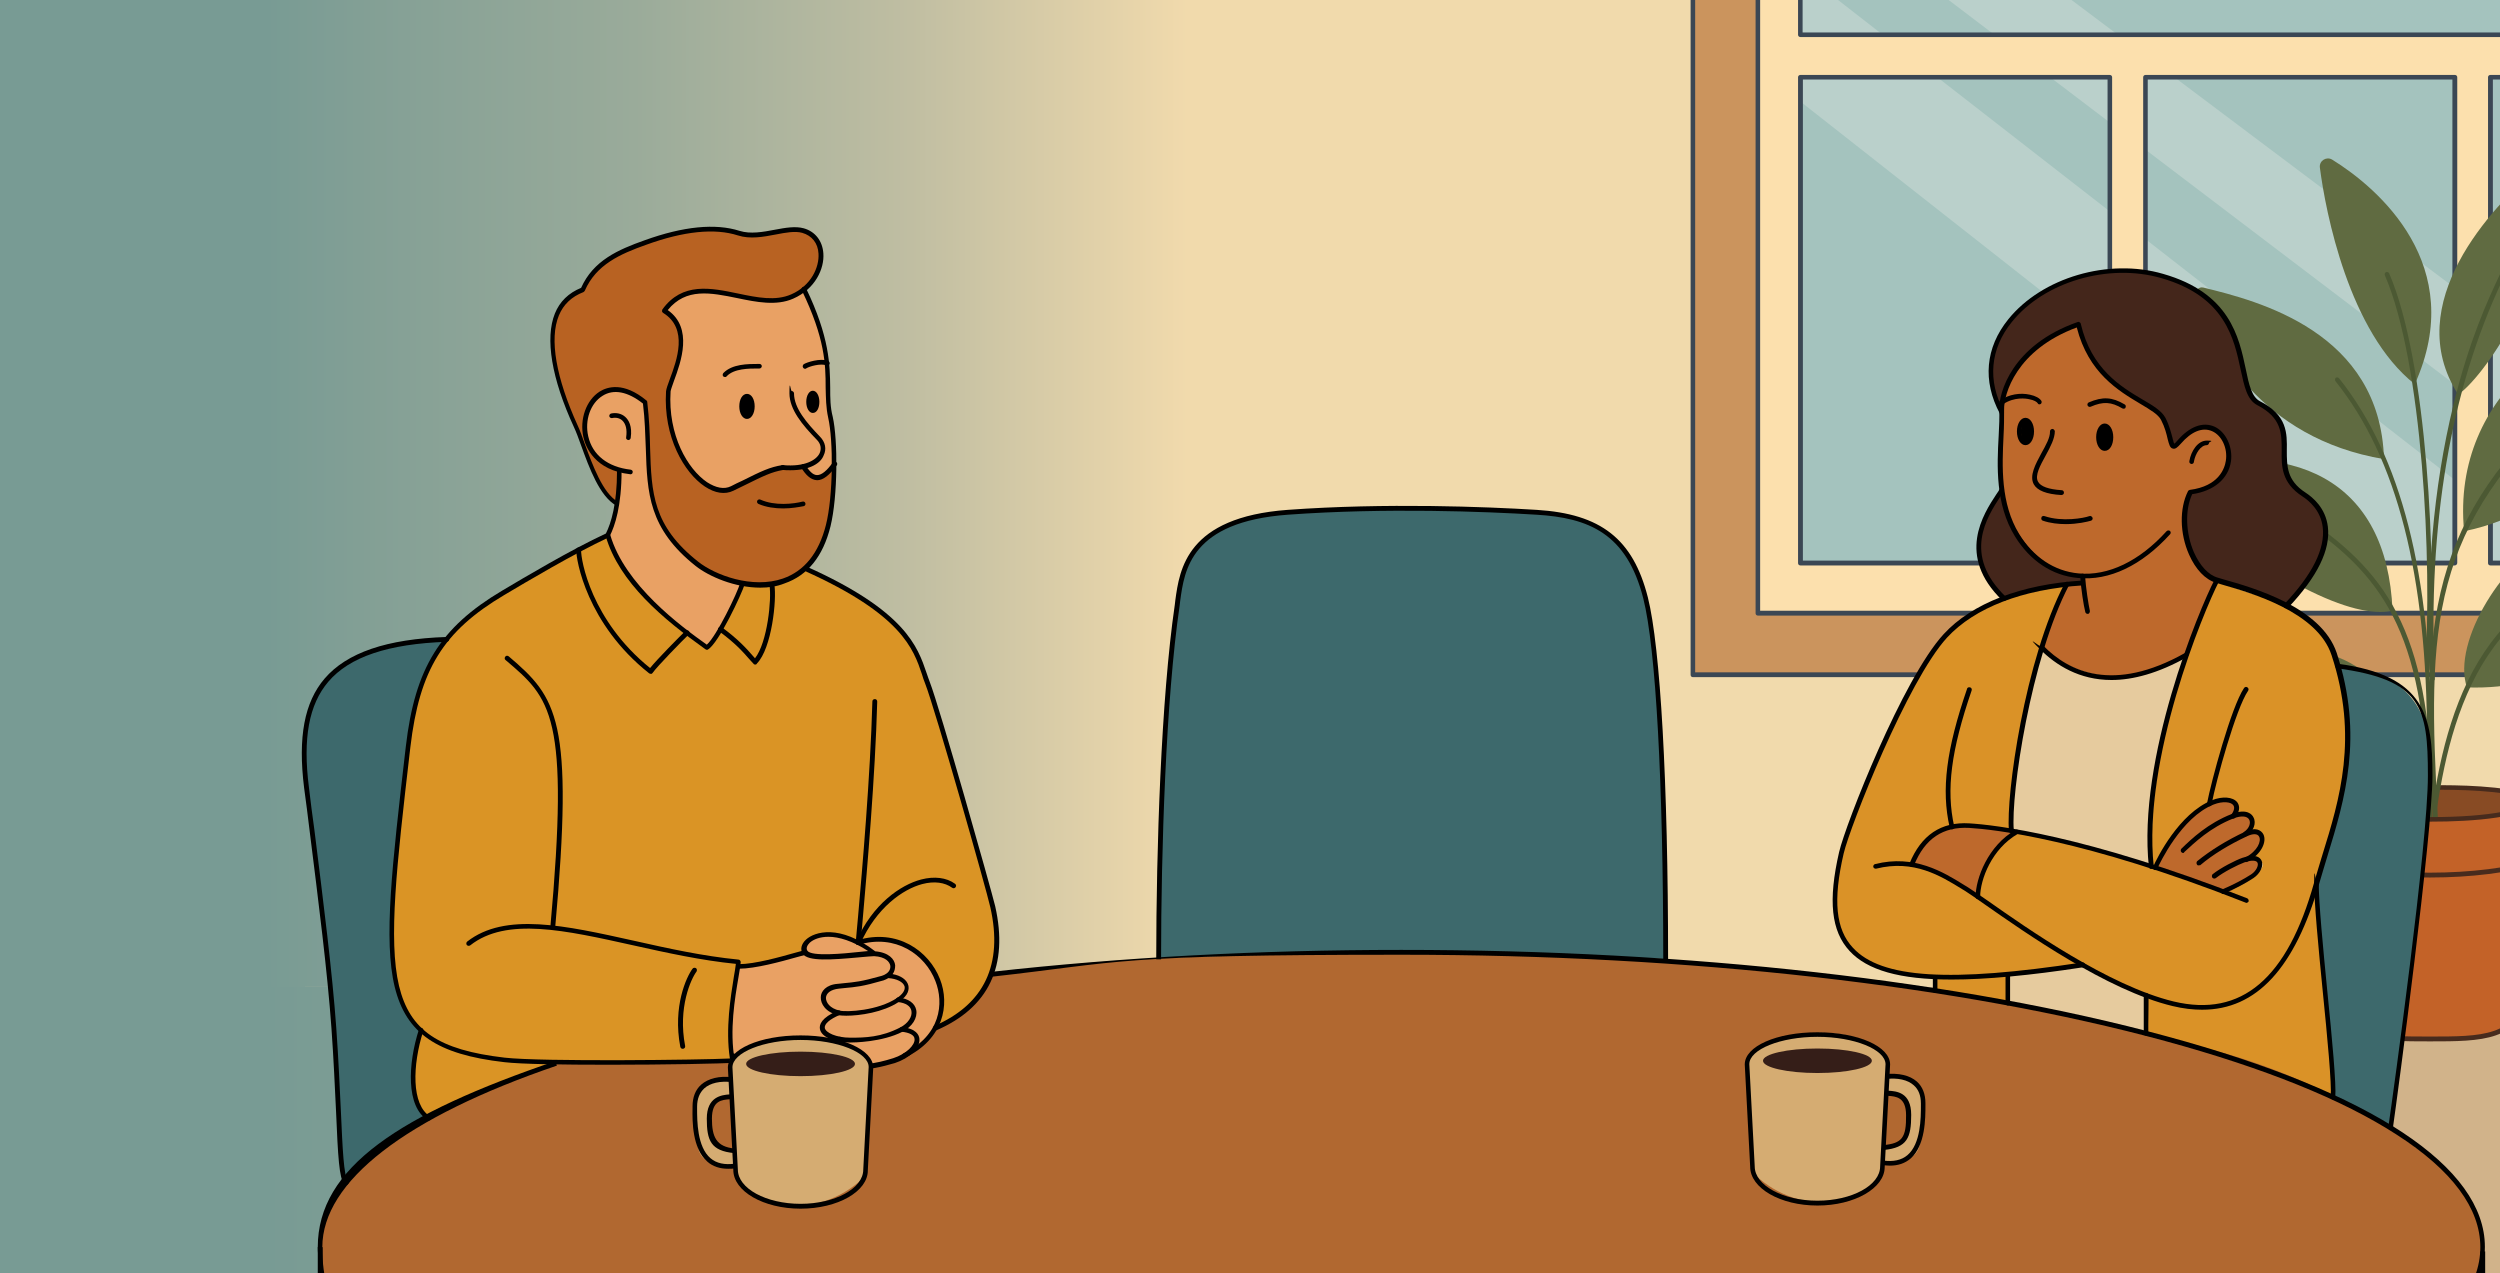 <?xml version="1.0" encoding="UTF-8"?> <svg xmlns="http://www.w3.org/2000/svg" xmlns:xlink="http://www.w3.org/1999/xlink" id="Laag_1" version="1.1" viewBox="0 0 877.2 446.8"><defs><style> .st0 { fill: none; } .st1 { fill: #a4c3be; } .st2 { fill: #e9a164; } .st3 { fill: #4c5933; } .st4 { fill: #606b41; } .st5 { fill: #fce0ad; } .st6 { fill: #c36228; } .st7 { fill: url(#Naamloos_verloop); } .st8 { fill: #3d696c; } .st9 { fill: #da9227; } .st10 { fill: #cb945d; } .st11 { fill: #934a1e; } .st12 { fill: #be692c; } .st13 { fill: #d1b38a; } .st14 { fill: #3b4754; } .st15 { fill: #e6cb9e; } .st16 { fill: #b86222; } .st17 { fill: #da9425; } .st18 { fill: #b16830; } .st19 { fill: #44261b; } .st20 { fill: #d5ac72; } .st21 { fill: #789b94; } .st22 { fill: #bad0cb; } .st23 { fill: url(#Naamloos_verloop_2); } .st24 { fill: #f1daac; } .st25 { fill: #351e18; } .st26 { fill: #472b1d; } .st27 { clip-path: url(#clippath); } .st28 { fill: #884b24; } </style><clipPath id="clippath"><rect class="st0" width="877.2" height="446.8"></rect></clipPath><linearGradient id="Naamloos_verloop" data-name="Naamloos verloop" x1="93.3" y1="405.2" x2="416.7" y2="405.2" gradientTransform="translate(0 575.5) scale(1 -1)" gradientUnits="userSpaceOnUse"><stop offset="0" stop-color="#789b94"></stop><stop offset=".1" stop-color="#829f95"></stop><stop offset=".4" stop-color="#9aab9a"></stop><stop offset=".7" stop-color="#c0bea2"></stop><stop offset="1" stop-color="#f1daac"></stop></linearGradient><linearGradient id="Naamloos_verloop_2" data-name="Naamloos verloop 2" x1="93.3" y1="160.4" x2="416.7" y2="160.4" gradientTransform="translate(0 575.5) scale(1 -1)" gradientUnits="userSpaceOnUse"><stop offset="0" stop-color="#789b94"></stop><stop offset=".2" stop-color="#829e93"></stop><stop offset=".4" stop-color="#99a491"></stop><stop offset=".8" stop-color="#bcad8d"></stop><stop offset="1" stop-color="#d1b38a"></stop></linearGradient></defs><g class="st27"><g><rect class="st24" x="57.4" y="-6.7" width="849.2" height="353"></rect><rect class="st13" x="209.7" y="346.3" width="696.9" height="151.3"></rect><g><g><g><polygon class="st10" points="947 236.8 594 236.8 594 -90.8 947 -91.8 947 236.8"></polygon><rect class="st5" x="616.8" y="-91.8" width="330.2" height="307"></rect><rect class="st1" x="631.7" y="-92.5" width="315.3" height="104.7"></rect><rect class="st1" x="631.7" y="27.2" width="108.6" height="170.3"></rect><rect class="st1" x="753.4" y="27.2" width="108" height="170.3"></rect><rect class="st1" x="873.8" y="27.2" width="73.2" height="170.3"></rect></g><polygon class="st22" points="740.3 121 631.3 35.3 631.3 26.9 740.3 27.2 740.3 121"></polygon><polygon class="st22" points="861.3 197.5 837.5 197.5 752.8 130.9 753.4 27.2 763.1 27.2 861.3 101 861.3 197.5"></polygon><polygon class="st22" points="873.8 110.4 947 165.4 947 197.5 873.8 197.5 873.8 110.4"></polygon><polygon class="st22" points="631.3 12.4 631.3 -71.8 743.1 12.2 631.3 12.4"></polygon><polygon class="st1" points="699.8 12.2 631.7 -39.5 631.7 -10.3 660.6 12.2 699.8 12.2"></polygon><polygon class="st1" points="752.8 83.9 861.3 168.4 861.3 134.9 752.8 52.5 752.8 83.9"></polygon><polygon class="st1" points="740.3 43 719.1 26.9 679.5 26.9 740.3 74.2 740.3 43"></polygon></g><g><path class="st14" d="M947,237.6h-353c-.5,0-.8-.4-.8-.8V-90.8c0-.5.4-.8.8-.8s.8.4.8.8V235.9h352.1c.5,0,.8.4.8.8,0,.5-.3.9-.7.9Z"></path><path class="st14" d="M947,216h-330.2c-.5,0-.8-.4-.8-.8V-92c0-.5.4-.8.8-.8s.8.4.8.8V214.3h329.4c.5,0,.8.4.8.8,0,.6-.4.9-.8.9Z"></path><path class="st14" d="M740.3,198.4h-108.6c-.5,0-.8-.4-.8-.8V27.1c0-.5.4-.8.8-.8h108.6c.5,0,.8.4.8.8v170.4c0,.5-.4.9-.8.9ZM632.6,196.7h106.9V27.9h-106.9v168.8Z"></path><path class="st14" d="M861.3,198.4h-108.5c-.5,0-.8-.4-.8-.8V27.1c0-.5.4-.8.8-.8h108.6c.5,0,.8.4.8.8v170.4c0,.5-.4.9-.9.9ZM753.6,196.7h106.9V27.9h-106.9v168.8Z"></path><path class="st14" d="M947,198.4h-73.2c-.5,0-.8-.4-.8-.8V27.1c0-.5.4-.8.8-.8h73.2c.5,0,.8.4.8.8s-.4.8-.8.8h-72.3v168.8h72.3c.5,0,.8.4.8.8s-.4.9-.8.9Z"></path><path class="st14" d="M947,13h-315.3c-.5,0-.8-.4-.8-.8v-103.3c0-.5.4-.8.8-.8s.8.4.8.8V11.4h314.4c.5,0,.8.4.8.8s-.3.8-.7.8Z"></path></g></g><g><g><g><path class="st6" d="M813.5,280.6c0,12.1,3.4,65.1,5.8,69.9,2.3,4.8,1.8,10.7,12.3,12.6,6.1,1.7,36.3,2.3,42.7-.2s11.8-8.4,12.1-14.7c.3-6.3,5.6-63.5,6.1-67.6-22.5,10.7-71.8,7.2-79,0Z"></path><path class="st28" d="M813.5,280.6c17.2-7.1,65.1-5.6,78.3-.1-23.2,12.8-72.8,6.2-78.3.1Z"></path></g><path class="st4" d="M846.1,266.9c-26.2-5.5-41-16.9-55.9-37.3-.9-1.2,0-2.8,1.4-2.8,24,0,46.4,2.4,54.5,40.1Z"></path><path class="st4" d="M865.6,241.2c-5.5-16.1,13.6-46.1,31-53.3,36.1-14.9,58.8,3.7,68.2,13.6,1.8,2,.9,5.2-1.7,5.8-12.1,3.1-29.4,4.6-43.1,12.8-12,7.2-23.4,22.1-54.4,21.1Z"></path><path class="st4" d="M864.6,186.4c-4.7-49.6,39.5-76.1,73.1-82,2.1-.4,3.7,1.7,2.9,3.7-15.9,38.6-39.5,71-76,78.3Z"></path><path class="st4" d="M862.5,138.4c-20.5-31.9,12.3-66,27.1-78.8,1.2-1.1,3.1-.3,3.3,1.3,4.1,37.7-23,73-30.4,77.5Z"></path><path class="st4" d="M847.3,134.8c-23.1-18.2-31.3-60.4-33.3-76-.3-2.4,2.3-4,4.3-2.8,16.2,10,47.8,37.2,29,78.8Z"></path><path class="st4" d="M836.5,161.1c-1.3-44.7-44.2-55.5-63.4-60.2-1.6-.4-3,1.1-2.5,2.7,5.4,17.4,22.4,50.2,65.9,57.5Z"></path><path class="st4" d="M839.5,214.3c-1.9-46.3-35-61.4-81-48.8-2.6.7-3.2,4-1.2,5.7,40.9,33.2,68.1,46.1,82.2,43.1Z"></path></g><g><path class="st26" d="M852.6,365.4c-18,0-32.3,0-34.6-17.1-.9-7.1-4.8-47.5-6.1-68.3,0-.4.3-.8.7-.9,16.8-3.6,28.6-3.6,39.9-3.6v.8-.8.8-.8c11.4,0,23.1,0,39.9,3.6.4.1.7.5.7.9-1.3,21.2-5.1,60.9-6.1,68.3-2.1,17.1-16.3,17.1-34.4,17.1ZM813.7,280.6c1.3,21,5.1,60.4,6,67.5,2.1,15.6,15,15.6,32.9,15.6s30.8,0,32.9-15.6c.9-7,4.7-46.5,6-67.5-16.3-3.5-27.8-3.5-38.9-3.5h0c-11.1.1-22.6.1-38.9,3.5Z"></path><path class="st26" d="M852.7,307.9h-.3c-13.7,0-25.5-1.5-38.2-4.8l.4-1.6c12.6,3.3,24.2,4.7,37.8,4.7h.3c14.2,0,27.6-1.7,37.8-4.7l.5,1.6c-10.4,3.1-24,4.8-38.3,4.8Z"></path><path class="st3" d="M852.4,260.4c-.5,0-.8-.4-.8-.8,0-57.7-10.5-98.8-32.1-125.8-.3-.4-.2-.9,0-1.2.4-.3.9-.2,1.2.1,21.8,27.3,32.4,68.7,32.4,126.8,0,.5-.4.9-.8.9Z"></path><path class="st3" d="M854.2,284.3h0c-.5-.1-.8-.5-.7-.9,5.5-37.9,20.5-87.9,85.7-85.1.5,0,.8.4.8.9s-.4.8-.9.8c-63.9-2.8-78.5,46.4-84,83.7,0,.3-.4.6-.8.6Z"></path><path class="st3" d="M852.6,287.5c-.4,0-.7-.3-.8-.6-5.2-22.6-14.3-34.2-21.7-41.8-.3-.3-.3-.9,0-1.2.3-.3.9-.3,1.2,0,7.5,7.8,16.8,19.6,22.1,42.6,0,.4-.2.9-.6,1h-.2Z"></path><path class="st3" d="M854.4,287.6c-.4,0-.8-.3-.8-.8-1.8-32.8-2.6-59.8,3.9-83.5,6.5-23.7,19.9-43.3,44.8-65.5.3-.3.9-.3,1.2.1.3.3.3.9,0,1.2-51.3,45.9-51.8,80.3-48.1,147.7,0,.4-.4.8-.9.8h0Z"></path><path class="st3" d="M852.6,287.5c-.5,0-.8-.4-.8-.8,0-62.4-14.5-83.8-43.2-103.3-.4-.3-.5-.8-.2-1.2.3-.4.8-.5,1.2-.2,29.1,19.9,43.9,41.5,43.9,104.7-.1.4-.4.8-.9.8Z"></path><path class="st3" d="M853.4,239.1c-.4,0-.8-.3-.8-.8-1.6-34.9,1.2-67.3,8.2-96,5.6-23.2,12.5-37.7,15.7-44.6.3-.6.6-1.2.8-1.7.2-.4.7-.6,1.1-.4.4.2.6.7.4,1.1-.2.5-.5,1-.8,1.7-18.2,38.6-26.2,85.7-23.7,139.9,0,.3-.4.7-.9.8h0Z"></path><path class="st3" d="M851.7,235.5h0c-.5,0-.9-.4-.8-.9,2.6-37.1-.9-107.5-14.1-138-.2-.4,0-.9.4-1.1.4-.2.9,0,1.1.4,13.3,30.7,16.8,101.6,14.2,138.8,0,.5-.4.8-.8.8Z"></path><path class="st26" d="M852.9,288.3h-.5c-12.2,0-33.3-1-40.1-7.7l1.2-1.2c4.6,4.6,18.8,7.3,38.9,7.3h.6c20.4,0,34.2-2.6,38.9-7.3l1.2,1.2c-6.5,6.4-25.4,7.7-40.2,7.7Z"></path></g></g><rect class="st21" x="-92.9" y="-4.3" width="199.9" height="488.2"></rect><rect class="st7" x="93.3" y="-5.7" width="323.4" height="352"></rect><rect class="st23" x="93.3" y="346.3" width="323.4" height="137.6"></rect><path class="st8" d="M406.6,336.6c-1.1-53.6,3.5-101,5.7-118.8,2.2-14,1.6-31.7,29.7-36.8,13.9-2.5,63.8-5.1,96-1.3,17.6,1.5,34.9,4.7,40.6,34.2,6,41.1,5.2,115.6,5.9,122.6-38.7-1.3-134.5-4.6-177.9,0Z"></path><g><path class="st19" d="M701.7,143.2c-12.8-28.5,20.1-45.4,28.3-46.4s24.3-7.5,46.8,9.9c8.2,8.1,9.9,18.5,10.9,25.8,1.2,9.1,8,9.9,9.5,12.1,7.2,4.9,1.5,23.7,7.6,25.8,6.6,5.3,14,11.4,10.1,22.6-1.8,5.3-11.3,18.5-12.8,19.5-6-2.9-18.9-6.9-24.4-8.9s-16.1-13.4-9.4-30.9c26.3-5.2,9.4-35.7-5.3-16.2-4-7.1-1.6-10.9-11.6-15.5-7.5-4.6-20.7-13.2-22.2-27.2-16.3,5.4-26,18.6-27.5,29.4Z"></path><path class="st12" d="M701.7,143.2c.8,9.4-1.3,25.6,1.5,33.1s6,22.7,27.6,25.8c0,1.6-.5,1,0,2.5-2.8.2-4.4.3-5.6.4s-8.6,20.6-8.8,22.1c13.6,12.6,29.9,14.8,50.7,2.6,2.8-7.7,9-24.6,10.6-26.1-11.7-4.9-14.2-22.8-9.4-30.9,25.7-4.8,10.9-35.7-5.3-16.2-2.4-7.8-4.6-11.1-7.3-13.1-24.9-14.9-24.5-23.8-26.4-29.7-13.9,3.6-27.1,19.6-27.6,29.5Z"></path><ellipse cx="711" cy="151.4" rx="1.9" ry="3.9"></ellipse><ellipse cx="738.6" cy="153.4" rx="2.3" ry="3.9"></ellipse><path class="st19" d="M701.9,172.7c-11.1,13.5-9.9,28.3,1.3,37.4,3.9-1.8,20.1-5.1,27.6-5.5,0,0,.2-.3,0-2.5-19.8-1.5-27.3-23.2-28.9-29.4Z"></path><path class="st15" d="M716.4,227.1c-3.5,12.6-10.8,43.6-10.7,63.7,9.7,1.7,39.8,10.2,49.1,13.2-2.2-16.2,5-56.9,12.3-74.4-25.1,16.3-45.5,2.8-50.7-2.5Z"></path><path class="st9" d="M777.8,203.7c-10.2,22.2-23.5,55.8-23,100.4,0,3.9,12.5-21.7,20.5-22,9.5-3.8,9.5.7,8.8,3.5,2.9-1.2,9.2,1,5.5,6.4,3.7-.2,8.1.5,0,8.8-.3,1,14,.4-7.7,12-20-8.5-69.5-20.6-74.1-21.1-6.8,3.1-13.4,14-14.2,22.4,5.2,5.3,42.3,29.6,59.4,34.9,0,3.6,0,7.4,0,13.4,8.9,2.4,62.6,18.8,65.6,22.4-.9-17-5.1-65.8-6.6-72.7,6.2-19.8,13.9-46.7,11.1-63.3-1.2-38.7-27-36.3-45.3-45.1Z"></path><path class="st9" d="M725.2,205c-34.2,7.5-40.7,9.5-59.8,46.6-8.2,14.4-18.7,43.3-20.3,52.8-3.6,13.2,0,27.2,9.4,32.2,6.2,3.3,14.5,6.3,24.4,6.3v4.7c2.6,1.2,17.7,2.6,25.6,4.3v-10.1c8.8-.9,23.5-2.8,26.2-3.3-7.1-3.9-33.3-21.1-36.7-24-5.6-4.8-19.3-10.9-23.3-11.3,2.5-4.9,4.7-18.6,35-11.8-1.2-10.2,6.2-64.3,19.5-86.4Z"></path><path class="st12" d="M707.6,291.8c-15-2.2-29.7-6.2-36.9,11.5,6.9,1.1,20.7,7.7,22.7,10.9,1.4-9.8,7.4-19,14.2-22.4Z"></path><path class="st15" d="M704.5,341.9c0,3.4-.8,8.1,0,10.1,4.9,1.5,44.2,8.9,48.5,10.6,0-5,.3-11.5,0-13.4-9-2.3-19.7-8.9-22.2-10.6-8.9,2-20.4,2.9-26.2,3.3Z"></path><path class="st12" d="M756.2,304.4c3.7-8.1,12.1-20.5,19-22.4,2-.4,11-3.6,8.8,3.5,4.7-.8,9.2,2,4.1,7,6.6-1.1,7.9,2.4,1.3,8.3,3.1.4,6.5,2.4,1.1,6.6-1.2,2.2-5.7,3.6-7.9,5.4-7.6-1.8-24.5-8.7-26.4-8.4Z"></path><path class="st8" d="M820.1,233.6c14.5.8,32.4,7.3,32.4,32,.4,4.7-1.1,30.7-2.5,41.4-1.5,10.7-10.8,86.5-11.2,88.6-4-2.4-17.2-9.2-20.2-10.7-.8-12.7-5.8-71.9-5.8-75.2,5.8-16.2,15.1-45.8,7.3-76.1Z"></path></g><g><path class="st16" d="M233.2,109.1c7.8-7.4,9.9-8.8,27.1-5,9.8,2.2,19,2.4,25-5.8,1-2.6,7.6-11.6-1.4-16.5-9.1-2.8-18.6,2.9-29.4-1-5.2-2.3-19.1,1.7-26.5,3.9-6.3,1.9-17.6,6.3-23.3,17-18.5,9.2-8.5,31.5-4.8,41.6,4.5,11.7,10.2,28.9,16.8,33.4.4-3.1,1-9,.8-11.7-23.4-9-9.7-39,9.1-23.7.7,8.4,1.3,28.5,2.9,34.7,1.4,10,14.1,24.5,23.5,26.5,9.4,2.1,18.3,7.5,32.4-5.8,3.3-4.4,7.6-11.7,7.6-33.9-2.5,3.8-6.4,7.8-11,.9-4.1-.2-8.6.4-10.7,1.5-4.2.9-14.9,8.1-20.5,6.2-5.6-1.9-16.8-11.8-16-34.1,8.5-18.8,1.7-28-1.6-28.2Z"></path><path class="st2" d="M282.2,101.7c-11.1,11.4-39-9.6-49,7.4,6.3,5.4,7.8,10.8,1.7,27.5-1.7,15.6,5.8,28.6,11.3,32.4,9.4,8.5,23.4-5.3,27.8-4.8s5.9-.5,7.8-.4c2.7,5.3,8.4,4.8,11-.9,0-6.7-1.9-20.3-3-39.1-2-11.3-6.2-21-7.6-22.1Z"></path><ellipse cx="262.3" cy="142.6" rx="1.7" ry="3.6"></ellipse><ellipse cx="285.2" cy="140.9" rx="1.4" ry="3.1"></ellipse><path class="st2" d="M260.6,204.7c-1.3,6.1-10.1,21-12.6,22.4-6.5-3.6-31.1-23-34.7-39.4,1.6-3.8,5-13.7,4.1-22.8-17.7-3.6-16.2-40,9.1-23.7.6,9.9,1.3,30.3,2.9,34.7.9,10.6,13.4,20.9,13.4,20.9,0,0,2.2,2.8,17.8,7.9Z"></path><path class="st17" d="M213.3,187.8c-3.3,2.4-37,17.6-46.1,26.5-8.4,4.2-21.2,21.3-23.5,44.4-2.6,12.9-7.5,69.4-5.6,80.5s5.9,21,9.6,22.4c-3.9,9-4.4,26.2,2.8,30.9,6.3-4.2,38.2-17.9,44.6-19.5,12,1.1,41.2-.2,62.2-.7-2.5-9.6,1.2-27,2.1-33,5.9-.6,13.1-2.2,23.2-4.9-.4-5,6-8.6,17.6-3.8,2.8.6,3.8-.2,7.4-.6,4.3-2.7,29.7,6.9,20.6,31.1,28.8-12.1,21.6-37.1,18.5-48.8-1.9-8.4-20-70.6-26.4-84.9-7.9-13.6-29.2-24.8-37.7-27.6-11.5,7.9-15.6,5.8-22.1,5.2-2.5,5-6.6,16.9-12.6,22.4-12.6-8.6-31.8-27-34.6-39.6Z"></path><path class="st8" d="M156.8,224.2c-34.6,1.2-44.5,13.8-47.9,24.6-5.8,14.7,1.2,44.6,2.5,58.4,6,31.8,7.1,102.8,10,107.7,2.3-2.6,17.4-18.3,29.1-22.7-9.6-6.6-4.6-25.1-2.8-30.9,0-.4-4-4.5-4-4.5,0,0-10.5-15.1-4.7-54.2,2.1-16.1,2.7-61.8,17.8-78.4Z"></path><path class="st2" d="M259.3,339.1c-2.4,5.5-3.3,28-2.3,31.4,10,2.3,26.2,3.2,33.9,3.4s17.8,2.4,30.7-5.9c1.5-1.2,12.9-8.2,7.2-24.6-1.6-3.6-9.4-17.9-26.7-12.8-7.2-3.7-20.9-4.4-19.5,3.6-5.6,2.4-20.7,4.5-23.3,4.9Z"></path></g><g><path class="st18" d="M195.1,372.8c-32.1,10.4-63.4,29.2-71.9,40-13,10.9-19.6,34.8,7.1,56.3,31.4,27,102.8,46.4,163.4,56.7,60.5,9.8,133.2,15.6,190.4,15.2,70.2,1.3,181.4-8.6,221.7-18,39.4-8.5,88.5-16.9,132.3-43.1,21.2-14.3,50.2-36.5,20.8-68.5-13.4-11.3-46.1-36.1-93.6-45.5-38.8-12.4-112.2-23-168.6-27.7-14.1-1.2-104.4-5.4-126.2-4s-72.4,0-122.4,7.7c-3.6,6.8-11.9,17.1-19.8,19-7.5,12-24.2,16.1-36.4,12.9-9.6,0-24.7-1.5-34.8-3.2l.3,1.6c-25.3.6-61.2,1.8-62.3.6Z"></path><path class="st11" d="M112.3,442c-2.3,26.8,10.5,36.6,19.4,45s49,30.1,81.6,37.5c27.9,8.6,94.5,23.6,174.5,29.2,7.9,0,60.1,5.4,136.4,3.5,28.3,0,97.1-5.8,142.7-11.2,10.7-2,80.6-11,137.1-33.2,29.9-11.5,45.1-24,54.7-32.5,7.1-5.6,13.9-18.2,12.3-39.2-4,15.9-10.9,21.9-20.6,29.6-45.4,31.2-97.7,42.3-104.8,43.5-35.7,8.5-121.9,22.4-133.9,21.1-32.6,3.5-119.1,7.8-127.8,5.5-40.4,0-94-4.4-108.3-4.9s-123.4-13.6-158.3-27.3c-12.7-3.3-60.8-18.8-79-33.3-7.4-5.2-24.3-18.7-26-33.3Z"></path></g><g><path d="M266.8,206.2c-9,0-18-3.9-22.7-7.6-16.5-13.1-17-25.5-17.5-41.3-.2-4.9-.3-10-1-15.7-5.3-4.2-10.3-5.2-14.2-2.7-4.2,2.6-6.3,8.5-5,14.2,1.5,6.6,6.9,10.8,14.9,11.7.5.1.8.5.7.9,0,.5-.5.8-.9.7-12.4-1.4-15.6-9.5-16.4-13-1.4-6.3,1-13,5.7-16,2.7-1.7,8.4-3.5,16.4,3.1.2.1.3.3.3.5.7,5.9.9,11.1,1,16.1.5,15.9.9,27.4,16.9,40,5.9,4.7,19,9.6,29.7,5.9,7.5-2.6,12.6-8.9,15.1-18.8,2.6-10.3,2.6-29.7.8-37.6-.8-3.6-.8-7-.9-10.6,0-8.1-.2-17.3-8.4-34.2-.2-.4,0-.9.4-1.1.4-.2.9,0,1.1.4,8.3,17.2,8.4,27,8.5,34.9,0,3.7,0,6.8.9,10.3,1.8,8.1,1.8,27.8-.8,38.4-2.6,10.5-8,17.2-16.1,20-2.7,1.1-5.6,1.5-8.5,1.5Z"></path><path d="M213.3,373.6c-15.5,0-30.4-.2-36.3-.9-23.7-2.7-34.5-10.1-38.5-26.4-4-16.4-.9-42.8,3.7-82.7l.2-1.7c3.2-27.5,12-41.7,33.7-54.6,7.9-4.7,24.4-14.5,36.5-20.1,1.8-3.6,3.9-10.3,3.9-22v-.2c0-.5.4-.8.8-.8s.8.4.8.8v.2c0,12.3-2.3,19.3-4.2,23-.1.2-.2.3-.4.4-12,5.6-28.7,15.5-36.6,20.2-21.4,12.7-29.7,26.2-32.9,53.3l-.2,1.7c-4.6,39.7-7.6,65.9-3.8,82.1,3.8,15.7,13.8,22.5,37,25.2,12.8,1.5,69.7.8,79.1.3-1.6-10.4.3-21.8,1.4-28.7.3-1.8.6-3.4.7-4.5-12.1-1.2-24.3-3.9-36-6.5-23.9-5.3-44.5-10-57.2,0-.4.3-.9.2-1.2-.1-.3-.4-.2-.9.1-1.2,13.3-10.4,34.3-5.7,58.6-.3,12,2.7,24.3,5.4,36.6,6.6.4,0,.8.4.8.9-.1,1.2-.4,3.1-.8,5.4-1.2,7-3.2,18.6-1.3,29,0,.2,0,.5-.2.6-.1.2-.4.3-.6.3-2.8.3-23.7.7-43.7.7Z"></path><path d="M248,228c-.2,0-.3-.1-.5-.2-14.7-10.5-30.3-23.4-35-39.8-.1-.4.1-.9.6-1,.4-.1.9.1,1,.6,5.1,17.7,24.9,32.2,33.9,38.6,3.4-2.9,10.8-18.3,11.7-21.6.1-.4.6-.7,1-.6s.7.6.6,1c-1,3.3-9.1,20.7-12.9,22.9-.1.1-.2.1-.4.1Z"></path><path d="M286.7,168.5q-.1,0,0,0c-2.4-.1-4.1-2.1-5.5-4.3-.3-.4-.1-.9.2-1.2.4-.3.9-.1,1.2.2,1.2,1.8,2.5,3.5,4.1,3.5s3.4-1.5,5.5-4.4c.3-.4.8-.5,1.2-.2s.5.8.2,1.2c-2.6,3.5-4.8,5.2-6.9,5.2Z"></path><path d="M216.6,177.5c-.1,0-.3,0-.4-.1-5.8-3.3-9.4-13.1-12.3-21.1-.9-2.5-1.7-4.7-2.5-6.4-7.9-17.1-10.2-31.2-6.7-39.9,1.7-4.2,4.8-7.2,9.2-9,4.3-9.6,13-13.4,22.3-16.7,13.6-4.9,24.8-6,33.3-3.3,3.8,1.2,8.2.4,12.4-.4,3.7-.7,7.2-1.3,10.1-.5,4,1.1,6.6,4.4,6.9,8.8.4,5.3-2.8,12.5-10.6,15.9-5.9,2.6-12.9,1.2-19.6-.2-9.3-1.9-18-3.7-24.4,4.2,9,6.3,4.6,18.3,2.2,24.8-.6,1.7-1.1,3.1-1.2,3.7-1,15.4,6,27.3,12.8,31.9,3.1,2,6,2.6,8.4,1.4,1.4-.7,2.7-1.4,3.9-1.9,6.8-3.4,9.7-4.8,14.1-5.5.5-.1.9.2,1,.7s-.2.9-.7,1c-4.1.7-6.9,2.1-13.6,5.4-1.2.6-2.5,1.2-3.9,1.9-2.9,1.4-6.4.9-10-1.5-7.2-4.8-14.6-17.3-13.6-33.4.1-.9.6-2.3,1.3-4.2,2.5-6.7,6.6-17.8-2.3-23.3-.2-.1-.3-.3-.4-.5,0-.2,0-.5.1-.7,7-9.7,17-7.6,26.6-5.6,6.7,1.4,13.1,2.7,18.6.3,7.1-3.1,9.9-9.6,9.6-14.3-.2-3.7-2.3-6.3-5.7-7.3-2.5-.7-5.8-.1-9.4.6-4.2.8-8.9,1.7-13.2.3-8.1-2.6-19-1.5-32.2,3.3-9,3.2-17.5,6.9-21.5,16.1-.1.2-.3.4-.5.5-4.1,1.6-7,4.3-8.6,8.2-3.4,8.2-1,21.9,6.6,38.6.8,1.7,1.6,3.9,2.5,6.5,2.7,7.3,6.3,17.2,11.5,20.2.4.2.5.7.3,1.1.2.3,0,.4-.4.4Z"></path><path d="M277.4,165c-.9,0-1.8,0-2.8-.1-.5,0-.8-.4-.8-.9s.4-.8.9-.8c7.7.7,11.8-1.8,12.9-4.2.7-1.6.4-3.3-1-4.7-5-5.1-9.6-10.6-9.6-16.3s.4-.8.8-.8.8.4.8.8c0,5.2,4.4,10.3,9.1,15.2,1.9,1.9,2.4,4.4,1.3,6.6-1,2.7-4.8,5.2-11.6,5.2Z"></path><path d="M254.4,132.3c-.2,0-.4-.1-.6-.2-.3-.3-.3-.8,0-1.2,3.1-3.2,8.6-3.2,12.3-3.2h.4c.5,0,.8.4.8.8s-.4.8-.8.8h-.4c-3.4,0-8.5,0-11.1,2.7-.2.3-.4.3-.6.3Z"></path><path d="M282.5,129.4c-.3,0-.5-.1-.7-.4-.3-.4-.1-.9.2-1.2,1.1-.7,5.8-2.2,8.6-1.2.4.2.6.7.5,1.1-.2.4-.6.6-1.1.5-2.1-.8-6.1.4-7,1-.2.2-.4.2-.5.2Z"></path><path d="M220.5,154.4h-.1c-.5-.1-.8-.5-.7-.9.4-2.8-.1-4.8-1.4-6-.9-.8-2.2-1.1-3.5-.8-.4.1-.9-.2-1-.6-.1-.4.2-.9.6-1,1.8-.4,3.7,0,5,1.2,1.2,1.1,2.5,3.2,1.9,7.4-.1.4-.4.7-.8.7Z"></path><path d="M274.8,178.4c-2.8,0-6-.4-8.7-1.6-.4-.2-.6-.7-.4-1.1.2-.4.7-.6,1.1-.4,5.1,2.3,11.7,1.5,14.8.7.4-.1.9.1,1,.6.1.4-.1.9-.6,1-1.6.3-4.3.8-7.2.8Z"></path><path d="M228.2,236.4c-.2,0-.4-.1-.5-.2-21.8-17.3-25.6-39.7-25.5-43.3,0-.5.4-.8.9-.8s.8.4.8.9c-.1,3.5,3.5,24.7,24.2,41.4,2.5-3.1,10.3-11,12.4-13,.3-.3.9-.3,1.2,0,.3.3.3.9,0,1.2-2.2,2.1-11.2,11.3-12.7,13.5-.1.2-.3.3-.6.4,0-.1-.2-.1-.2-.1Z"></path><path d="M265,233.2h0c-.2,0-.5-.1-.6-.3-.4-.4-.8-.9-1.2-1.3-2.6-3-5.3-6-10.9-10.1-.4-.3-.5-.8-.2-1.2.3-.4.8-.5,1.2-.2,5.7,4.2,8.6,7.4,11.1,10.3.2.2.4.4.5.6,4.4-5.6,5.9-20.9,5.1-25.6-.1-.5.2-.9.7-1s.9.2,1,.7c.9,5.3-.9,22.4-6.1,27.7-.1.3-.4.4-.6.4Z"></path><path d="M262.1,147c-1.5,0-2.7-1.9-2.7-4.4s1.1-4.4,2.7-4.4,2.7,1.9,2.7,4.4-1.2,4.4-2.7,4.4ZM262.1,139.8c-.3,0-1,1-1,2.8s.7,2.8,1,2.8,1-1,1-2.8-.7-2.8-1-2.8Z"></path><path d="M285.2,144.9c-1.3,0-2.3-1.7-2.3-3.9s1-3.9,2.3-3.9,2.3,1.7,2.3,3.9-.9,3.9-2.3,3.9ZM285.3,143.2h0ZM285.2,138.7c-.2.2-.6,1-.6,2.2s.4,2.1.6,2.2c.2-.2.6-1,.6-2.2s-.4-2-.6-2.2Z"></path><path d="M239.5,368c-.4,0-.7-.3-.8-.7-2.7-14.2,2.2-24.6,4.3-27.4.3-.4.8-.4,1.2-.2.4.3.4.8.2,1.2-1.9,2.5-6.6,12.6-4,26.1.1.5-.2.9-.7,1h-.2Z"></path><path d="M193.9,326.3h0c-.5,0-.9-.5-.8-.9,6.8-74.7.2-80.3-15.7-93.8-.4-.3-.4-.8-.1-1.2.3-.4.8-.4,1.2-.1,8.7,7.4,14.2,12.8,17,25.5,2.8,13,2.6,33.2-.7,69.7-.1.5-.4.8-.9.8Z"></path><path d="M301.1,331.6h0c-.5,0-.9-.4-.8-.9,0-1.2.4-4.5.8-9.4,1.4-15.9,4.3-49,5-75.2,0-.5.4-.8.9-.8s.8.4.8.9c-.7,26.2-3.6,59.4-5,75.3-.4,4.7-.7,8.1-.8,9.3-.1.5-.4.8-.9.8Z"></path><path d="M328.2,361.6c-.3,0-.6-.2-.8-.5-.2-.4,0-.9.4-1.1,17.6-7.6,24.2-21.6,19.7-41.6-1.4-6.3-19.4-69.7-22.9-78.6-.4-1-.8-2.1-1.1-3.2-3-8.9-7.1-21-41.2-36.3-.4-.2-.6-.7-.4-1.1s.7-.6,1.1-.4c34.8,15.6,39,28.2,42.1,37.3.4,1.1.7,2.1,1.1,3.1,3.5,8.9,21.5,72.6,23,78.8,4.7,20.9-2.2,35.5-20.6,43.5-.2.1-.3.1-.4.1Z"></path><path d="M301.1,331.6c0,0-.2,0-.3-.1-.4-.2-.6-.7-.4-1.1,5.8-13.2,15.6-19.9,22.8-21.8,4.6-1.2,8.9-.7,11.9,1.5.4.3.5.8.2,1.2-.3.4-.8.5-1.2.2-2.6-1.9-6.3-2.4-10.5-1.3-6.8,1.8-16.1,8.3-21.7,20.9-.2.3-.5.5-.8.5Z"></path><path d="M317.3,371.3c-.3,0-.6-.2-.8-.5-.2-.4,0-.9.4-1.1,13.2-6.3,14.4-17.7,11.3-25.5-3.6-9.3-14-16.6-26.9-12.7-.4.1-.9-.1-1-.6,0-.4,0-.9.6-1,13.9-4.2,25,3.7,28.9,13.6,3.6,9.1,1.2,21.2-12.2,27.6,0,.2-.2.2-.3.2Z"></path><path d="M259.3,339.9c-.5,0-.8-.4-.8-.8s.4-.8.8-.8c5.5,0,14.4-2.5,19.7-4,1.4-.4,2.5-.7,3.3-.9.4-.1.9.2,1,.6s-.2.9-.6,1c-.8.2-1.9.5-3.3.9-5.3,1.5-14.4,4-20.1,4Z"></path><path d="M287.3,374.7c-9,0-24.1-1.6-30.5-3.5-.4-.1-.7-.6-.6-1s.6-.7,1-.6c7.4,2.1,27.7,4,34.5,3.2.5-.1.9.3.9.7,0,.5-.3.9-.7.9-1.2.3-2.8.3-4.6.3Z"></path><path d="M297,356.4c-1.3,0-2.3-.1-2.9-.2-4.4-1-6.2-4-6.1-6.3,0-2,1.8-4.4,6-4.7.7-.1,1.4-.1,1.9-.2,4.1-.4,6-.5,13.5-2.6.6-.2,1.1-.4,1.5-.7h0c1.1-.7,1.6-1.7,1.5-2.8-.2-1.4-1.7-3.2-5.7-3.4h0c-.8,0-2.8.2-5.1.4-9.8.9-18.1,1.5-19.9-1.2-1-1.5-.6-3.4,1.1-5,3-2.8,11.9-5.5,24.3,4.1,4.8.4,6.8,2.8,7,4.9,0,1.1-.2,2.2-.9,3.1,2.9.5,5,2,5.5,3.9.3,1.2.3,3.5-3.4,5.9-5.4,3.6-13.6,4.8-18.4,4.8ZM311.7,343.2c-.5.3-1.1.6-1.7.8-7.6,2.2-9.6,2.3-13.8,2.7-.6.1-1.2.1-1.9.2-2.7.3-4.4,1.5-4.5,3.2,0,1.6,1.3,3.7,4.8,4.5,2.6.6,13.5,0,20.1-4.4,2-1.3,3-2.8,2.7-4.1-.5-1.6-2.8-2.7-5.7-2.9ZM290.7,328.7c-3,0-5.3.9-6.6,2.1-.8.8-1.4,1.9-.8,2.8,1.4,2.1,12.8,1,18.3.4,1.1-.1,2.1-.2,3-.3-5.5-3.6-10.3-5-13.9-5Z"></path><path d="M298.3,365.8c-4.8,0-10-1.6-10.6-4.7-.3-1.6.5-4,6.3-6.5.4-.2.9,0,1.1.4.2.4,0,.9-.4,1.1-3.6,1.5-5.5,3.2-5.3,4.6.3,1.6,3.9,3.4,9,3.4s10.7-.1,17.5-3.6c2.7-1.4,4.3-3.8,3.9-5.8-.3-1.7-2-2.8-4.7-3.1-.5,0-.8-.5-.7-.9,0-.5.5-.8.9-.7,3.5.4,5.7,2,6.2,4.4.5,2.8-1.4,5.8-4.8,7.6-7.2,3.7-17.2,3.8-18.4,3.8Z"></path><path d="M300.4,375.3c-2.3,0-4.8-.2-7.8-.5-2.5-.3-5.4-2.6-5.5-5.2,0-1.8,1.1-4.3,7.4-5.8.5-.1.9.2,1,.6s-.2.9-.6,1c-4,.9-6.2,2.4-6.1,4,0,1.7,2.3,3.4,4.1,3.6,9.2,1.1,14.1.3,20.5-1.7,4.7-1.5,7.7-4.7,7.5-6.7,0-1.4-1.8-2.3-4.6-2.6-.5,0-.8-.5-.7-.9,0-.5.5-.8.9-.7,5,.5,6,2.8,6.1,4.1.3,3.2-3.4,6.8-8.6,8.5-4.8,1.4-8.6,2.3-13.6,2.3Z"></path><path d="M150.5,393.1c-.1,0-.3,0-.4-.1-7.7-4.6-7-19.7-3.1-31.8.1-.4.6-.7,1-.5.4.1.7.6.5,1.1-3.8,11.9-4.2,25.9,2.4,29.9.4.2.5.7.3,1.1-.2.2-.4.3-.7.3Z"></path><path d="M121.4,415.8c-.2,0-.5-.1-.6-.3-1.8-2.1-2.2-9.4-2.9-25.8-.4-7.9-.8-17.8-1.6-28.9-1.4-19.7-4.5-44-7.7-69.6-.6-4.9-1.2-9.8-1.9-14.8-2.2-17.8.1-30,7.2-38.3,7.8-9.1,21.8-13.9,42.8-14.6.4,0,.8.3.9.8,0,.5-.3.8-.8.9-20.6.7-34.2,5.3-41.6,14-6.8,8-9,19.8-6.8,37.1.6,5,1.2,10,1.9,14.8,3.2,25.7,6.3,50,7.7,69.7.8,11.1,1.2,21,1.6,28.9.6,13.4,1,23,2.5,24.7.3.3.3.9-.1,1.2-.2,0-.4.2-.6.2Z"></path></g><path d="M405.7,336.6c0-38.6,1.7-91.4,6.5-124.3,0-.5.2-1.1.2-1.7,1.5-10.9,4-29.1,39.4-31.7,34.4-2.5,69.6-1.1,87.4,0,22.5,1.4,33.8,10.2,39,30.7,4.4,17.5,7.1,65,7.1,127h-1.7c0-61.9-2.6-109.2-7-126.6-5.8-22.9-19.2-28.3-37.5-29.4-17.8-1.1-52.8-2.5-87.2,0-34,2.5-36.3,19.2-37.8,30.3,0,.6-.2,1.2-.2,1.7-4.8,32.7-6.5,85.5-6.5,124h-1.7Z"></path><g><g><path d="M772.8,354.3c-3.3,0-6.8-.4-10.5-1.3-23-5.5-51.9-25.9-65.8-35.6-3.1-2.2-5.6-3.9-7-4.8l-1-.6c-7.6-4.7-17-10.5-30.2-7.2-.4.1-.9-.2-1-.6s.2-.9.6-1c13.8-3.5,24,2.8,31.4,7.4l1,.6c1.4.9,3.8,2.5,7.1,4.8,13.8,9.7,42.5,29.9,65.3,35.4,23.8,5.7,39.9-8,49.3-41.8.9-3.2,1.9-6.3,2.9-9.7,6-19.3,12.7-41.2,3.2-70-5-15.3-28.5-21.9-38.5-24.8-.7-.2-1.4-.4-2-.6-3.8-1.1-7.2-4.7-9.5-9.9-3.3-7.4-3.4-16.2-.4-22.2,0-.2.4-.4.6-.5,10.3-1.3,12.3-7.6,12.7-10.2.7-4.4-1.4-8.9-4.8-10.4-3.4-1.5-7.3.1-11,4.4-1.1,1.2-1.9,2-2.8,1.7-1-.2-1.3-1.4-1.8-3.3-.4-1.8-1-4.2-2.3-6.7-1-2-3.8-3.6-7.3-5.7-7.7-4.6-18.2-10.8-22.3-26.8-21.3,7.9-25.6,23.4-25.5,28.8,0,2.8,0,5.9-.2,9.3-.5,10.5-1.1,23.6,5.5,34.4,5,8.1,12.3,13,20.8,13.8,10.4,1,21.4-4.3,30.9-14.8.3-.3.8-.4,1.2-.1.3.3.4.8,0,1.2-9.9,10.9-21.3,16.4-32.3,15.3-9-.8-16.8-6-22.1-14.6-6.9-11.3-6.3-24.6-5.7-35.4.2-3.3.3-6.4.2-9.1-.2-5.8,4.4-22.6,27.5-30.7.2-.1.5-.1.7.1.2.1.4.3.4.5,3.7,15.9,14.1,22.1,21.7,26.6,3.8,2.2,6.7,4,8,6.4,1.4,2.7,2,5.3,2.5,7.1.2.7.4,1.6.6,2,.2-.1.5-.4,1.1-1.1,4.2-4.9,8.9-6.7,13-4.9,4,1.8,6.5,7.1,5.8,12.2-.9,6.1-6,10.4-13.6,11.5-2.6,5.5-2.3,13.7.6,20.4,2.1,4.7,5.1,8,8.4,8.9.6.2,1.3.4,2,.6,10.3,2.9,34.3,9.7,39.7,25.8,9.6,29.3,2.8,51.5-3.2,71.1-1,3.4-2,6.5-2.9,9.7-8.6,29.8-22,44.4-41.1,44.4Z"></path><path d="M732.5,215.4c-.4,0-.7-.3-.8-.6-.6-2.3-1.5-8.1-1.8-12.6,0-.5.3-.9.8-.9s.9.3.9.8c.3,4.3,1.2,10,1.7,12.3,0,.4-.2.9-.6,1q-.1,0-.2,0Z"></path><path d="M802.1,213.4c-.2,0-.4-.1-.6-.2-.3-.3-.3-.8,0-1.2,9.9-10.4,14.4-19.5,13.5-27-.7-5.9-4.8-9.3-7.1-10.8-7.4-4.8-7.4-10.6-7.3-16.2,0-5.9,0-11.4-8.5-15.8-3.7-1.9-4.6-6.6-5.9-12.5-2.3-10.8-5.4-25.7-27.8-32.1-18.6-5.4-41.2,1.3-52.5,15.4-7.6,9.4-8.6,20.6-2.8,31.3.2.4,0,.9-.3,1.1-.4.2-.9.1-1.1-.3-6.1-11.4-5.1-23.1,3-33.1,11.8-14.6,35.1-21.5,54.3-15.9,23.4,6.7,26.6,22.1,29,33.4,1.1,5.5,2.1,9.8,5,11.3,9.6,4.9,9.5,11.2,9.4,17.3,0,5.4,0,10.5,6.5,14.7,2.6,1.7,7.1,5.4,7.9,12,1,8.1-3.7,17.6-13.9,28.4-.3.1-.6.2-.8.2Z"></path><path d="M768.9,162.8h0c-.5-.1-.8-.5-.7-1,.6-3.6,3-7.2,6.1-7.2s.8.4.8.8-.4.8-.8.8c-2.1,0-4,2.9-4.5,5.8,0,.5-.4.8-.8.8Z"></path><path d="M715.7,141.9c-.3,0-.6-.1-.7-.4-.3-.5-1.3-1.1-2.9-1.4-1.2-.3-5.3-.9-9.2,1.7-.4.3-.9.2-1.2-.2s-.2-.9.2-1.2c3-2,6.9-2.7,10.4-1.9,1.9.4,3.4,1.2,4,2.2.2.4,0,.9-.3,1.1,0,0-.1,0-.3,0Z"></path><path d="M745.1,143.4c0,0-.3,0-.4-.1-3.9-2.3-6.7-2.5-11.1-.6-.4.2-.9,0-1.1-.4-.2-.4,0-.9.4-1.1,4.9-2.1,8.2-1.9,12.6.7.4.2.5.7.3,1.1,0,.3-.4.4-.7.4Z"></path><path d="M723.3,173.7h0c-5.3-.3-8.5-1.6-9.7-3.8-1.6-3,.6-7,2.7-10.9,1.5-2.7,3.1-5.5,3-7.6,0-.5.3-.8.8-.9.4,0,.8.3.9.8,0,2.5-1.5,5.4-3.2,8.5-1.9,3.5-3.9,7-2.7,9.2.9,1.7,3.7,2.7,8.3,3,.5,0,.8.4.8.9,0,.5-.5.8-.9.8Z"></path><path d="M724.9,183.9c-2.6,0-5.5-.3-8.1-1.2-.4-.1-.7-.6-.5-1.1,0-.4.6-.7,1.1-.5,6.2,2.1,13.8.7,15.7,0,.4-.2.9.1,1.1.5.2.4,0,.9-.5,1.1-1.4.4-4.8,1.2-8.8,1.2Z"></path><path d="M738.5,158.2c-1.7,0-3-2.1-3-4.8s1.3-4.8,3-4.8,3,2.1,3,4.8c0,2.7-1.2,4.8-3,4.8ZM738.5,150.3c-.6,0-1.4,1.2-1.4,3.1s.8,3.1,1.4,3.1,1.4-1.2,1.4-3.1c0-1.9-.8-3.1-1.4-3.1Z"></path><path d="M710.7,156.2c-1.7,0-3-2.1-3-4.8s1.3-4.8,3-4.8,3,2.1,3,4.8-1.3,4.8-3,4.8ZM710.7,148.3c-.6,0-1.4,1.2-1.4,3.1s.8,3.1,1.4,3.1,1.4-1.2,1.4-3.1c-.1-1.9-.9-3.1-1.4-3.1Z"></path><path d="M754.8,304.9c-.4,0-.8-.3-.8-.7-4.1-38.1,17.5-90.1,23.1-100.9.2-.4.7-.6,1.1-.4.4.2.6.7.4,1.1-5.5,10.7-26.9,62.3-22.9,100,0,.5-.4.9-.9.9,0,0,0,0,0,0Z"></path><path d="M788.2,316.8c0,0-.2,0-.3-.1-56.8-22.4-88.6-25.7-96.9-26.2-9.2-.5-15.6,3.7-19.4,13.1-.2.4-.7.6-1.1.5-.4-.2-.6-.7-.5-1.1,4.1-10,11.1-14.7,21-14.1,8.4.5,40.4,3.9,97.5,26.3.4.2.6.7.5,1.1-.2.3-.5.5-.8.5Z"></path><path d="M694,315.5c-.5,0-.8-.4-.8-.8,0-6.5,4.4-18,14-23.5.4-.2.9-.1,1.1.3.2.4,0,.9-.3,1.1-9.1,5.2-13.2,16-13.2,22.1,0,.4-.3.8-.8.8Z"></path><path d="M684.9,291c-.4,0-.7-.3-.8-.7-3-13.2-1.2-27.3,6.1-48.6,0-.4.6-.7,1.1-.5.4.1.7.6.5,1.1-7.2,21-9,34.8-6.1,47.7,0,.4-.2.9-.6,1,0-.1-.2,0-.2,0Z"></path><path d="M705.7,292.3c-.4,0-.8-.3-.8-.8-1.1-12.2,5.5-60.1,19.6-86.9.2-.4.7-.6,1.1-.4.4.2.6.7.4,1.1-13.4,25.5-20.5,73.5-19.4,86,0,.6-.3,1-.9,1,0,0,0,0,0,0Z"></path><path d="M684.7,343.7c-18.2,0-29.5-3.3-35.7-10-6.5-7-7.6-17.7-3.7-34.7,2.3-9.9,22.4-61,36.7-76.5,9.9-10.8,27.2-17.5,48.7-18.8.5,0,.9.3.9.8s-.3.9-.8.9c-21,1.3-37.9,7.8-47.6,18.3-13.8,15-34.1,66.3-36.3,75.8-3.8,16.4-2.8,26.6,3.3,33.1,9.9,10.7,33.9,12.2,80.4,5.1.5-.1.9.2,1,.7s-.2.9-.7,1c-18.8,2.9-34.1,4.3-46.2,4.3Z"></path><path d="M703.2,210.9c-.2,0-.4-.1-.6-.2-16.3-15.7-6.7-30.3-2.1-37.3.5-.7.9-1.3,1.2-1.9.2-.4.8-.5,1.1-.3.4.2.5.8.3,1.1-.4.6-.8,1.2-1.2,1.9-4.7,7.2-13.4,20.5,1.9,35.2.3.3.3.8,0,1.2-.2.2-.4.3-.6.3Z"></path><path d="M740.9,238.6c-11.3,0-19.5-5.2-25.1-10.8s-.3-.9,0-1.2c.3-.3.9-.3,1.2,0,8.8,9,24.5,16.7,49.7,2.5.4-.2.9-.1,1.1.3.2.4,0,.9-.3,1.1-10.3,5.8-19.2,8.1-26.6,8.1Z"></path><path d="M775.3,282.9h-.2c-.5-.1-.8-.5-.7-1,1.4-7.4,8.5-33.9,13-40.5.3-.4.8-.5,1.2-.2s.5.8.2,1.2c-4.2,6.1-11.2,31.4-12.8,39.8,0,.4-.3.7-.7.7Z"></path><path d="M704.5,352.8c-.5,0-.8-.4-.8-.8v-10.1c0-.5.4-.8.8-.8s.8.4.8.8v10.1c0,.4-.3.8-.8.8Z"></path><path d="M753,363.4c-.5,0-.8-.4-.8-.8v-3.1c0-3.6,0-9.1,0-10.2,0-.5.3-.9.7-.9.5-.1.9.3.9.7.2,1.1,0,5.4,0,10.4v3.1c0,.4-.3.8-.8.8Z"></path><path d="M818.6,385.8q-.1,0,0,0c-.5,0-.9-.5-.8-.9.4-4.5-1.2-21.1-2.8-37.1-1.5-15.2-3-30.9-3-38s.4-.8.8-.8.8.4.8.8c0,7,1.5,22.7,3,37.9,1.7,16.9,3.2,32.8,2.8,37.4,0,.4-.4.7-.8.7Z"></path><path d="M756.2,305.3c0,0-.2,0-.3-.1-.4-.2-.6-.7-.4-1.1,1.4-3.1,9-18.6,20.6-23.3,3.7-1.5,7.4-1.2,8.9.7.6.8,1.4,2.6-.7,5.4-.3.4-.8.4-1.2.2-.4-.3-.4-.8-.2-1.2.6-.8,1.5-2.4.7-3.4-.8-1.1-3.6-1.5-6.9-.2-11.3,4.5-18.9,20.6-19.7,22.4-.2.4-.5.6-.8.6Z"></path><path d="M766,299.3c-.2,0-.4-.1-.6-.3-.3-.3-.3-.9,0-1.2h0c3.7-3.6,9.3-8.9,17.7-12.2,5.4-2.1,7.2.3,7.6,1.2,1.1,2,0,4.8-2.3,6.5-.4.3-.9.2-1.2-.2-.3-.4-.2-.9.2-1.2,1.9-1.3,2.4-3.2,1.8-4.3-.7-1.3-2.8-1.5-5.6-.4-8.1,3.2-13.5,8.4-17.2,11.8h0c0,.2-.2.3-.4.3Z"></path><path d="M771.5,303.7c-.2,0-.5-.1-.6-.3-.3-.4-.2-.9,0-1.2,4.7-3.8,10.3-7.3,16.9-10.4,3.5-1.7,5.6-.6,6.4,1,1.2,2.5-.6,6.9-5.7,9.6-.4.2-.9.1-1.1-.4-.2-.4,0-.9.4-1.1,4.4-2.3,5.7-5.8,4.9-7.3-.5-1.1-2.1-1.2-4.2-.2-6.4,3-12,6.4-16.5,10.2-.2,0-.4,0-.6,0Z"></path><path d="M780.1,313.7c-.3,0-.6-.2-.8-.5-.2-.4,0-.9.4-1.1,4.2-1.8,7.4-3.5,10.2-5.3,1.8-1.2,2.7-3.2,2.2-4.1-.3-.7-1.7-1.1-4.6-.1-2.2.8-7.2,3.3-10,5.5-.4.3-.9.2-1.2-.1-.3-.4-.2-.9,0-1.2,3-2.4,8.2-5,10.5-5.8,4.7-1.6,6.2-.1,6.7.9.9,1.8-.4,4.6-2.8,6.2-2.9,1.9-6.3,3.7-10.5,5.5,0,.1,0,.1-.2.1Z"></path><path d="M679,348.4c-.5,0-.8-.4-.8-.8v-4.7c0-.5.4-.8.8-.8s.8.4.8.8v4.7c0,.5-.4.8-.8.8h0Z"></path></g><path d="M838.7,396.5h0c-.5-.1-.8-.5-.7-.9,1.7-11.6,13.9-99.4,13.9-123.5s-2.3-33.6-31.8-37.6c-.5-.1-.8-.5-.7-.9s.5-.8.9-.7c30.9,4.1,33.2,18.8,33.2,39.2s-12.2,112.1-13.9,123.8c0,.3-.3.6-.8.6Z"></path></g><g><path d="M491.7,558.5c-101.4,0-196.8-10.8-268.5-30.3-72.1-19.6-111.7-45.9-111.7-73.9v-16.7h1.7v16.7c0,13.7,9.9,27,29.4,39.6,19,12.3,46.3,23.3,81.1,32.8,71.6,19.5,166.8,30.3,268.1,30.3s196.4-10.9,268-30.4c34.8-9.5,62-20.5,81.1-32.8,19.5-12.6,29.4-25.9,29.4-39.6v-15.1h1.7v15.1c0,28-39.7,54.3-111.7,73.9-71.8,19.6-167.2,30.4-268.6,30.4Z"></path><path d="M491.7,541.8c-101.4,0-196.8-10.8-268.5-30.3-72.1-19.6-111.7-45.9-111.7-73.9s28.9-46.7,83.4-65.3l.5,1.6c-53.1,18.1-82.3,40.7-82.3,63.7s9.9,27,29.4,39.5c19,12.3,46.3,23.3,81.1,32.8,71.6,19.5,166.8,30.3,268.1,30.3s196.5-10.7,268.1-30.3c34.8-9.5,62-20.5,81.1-32.8,19.5-12.6,29.4-25.9,29.4-39.5s-9.9-27-29.4-39.5c-19-12.3-46.3-23.3-81.1-32.8-71.6-19.5-166.8-30.3-268.1-30.3s-98,2.6-143.6,7.7l-.2-1.7c45.7-5.1,94-7.7,143.8-7.7,101.4,0,196.8,10.8,268.5,30.3,72.1,19.6,111.7,45.9,111.7,73.9s-39.7,54.3-111.7,73.9c-71.7,19.6-167.1,30.4-268.5,30.4Z"></path></g><g><path class="st20" d="M662.5,370.9c-12.6-14.3-46.6-8.4-49.4,2,.6,12.2,0,32.3,2.4,39.1,17.4,16.2,39.2,9.6,44.4,0,1.3-13.4,2.3-35.8,2.6-41.1Z"></path><ellipse class="st25" cx="637.7" cy="372.2" rx="19.1" ry="4.3"></ellipse><path class="st20" d="M662.5,377.1c4.8,0,8.8,2,11.1,4.3s.5,7.3.5,16-4.2,8.9-6.3,9.3c-1.4.3-3.8,2-7.1.7.4-2.3.4-4.1.4-5.3,6.5,0,8.8-4.4,9.2-10.1-.4-4.1-.4-8.2-8.3-8.9,0-2.4-1.3-6,.5-6Z"></path><path d="M637.7,423c-13,0-23.6-6.1-23.6-13.6l-1.9-35.9c0-6.4,11.2-11.3,25.5-11.3s25.5,5,25.5,11.3l-1.9,36c0,7.4-10.6,13.5-23.6,13.5ZM637.7,363.8c-12.9,0-23.9,4.4-23.9,9.6l1.9,35.9c0,6.6,9.9,12,22,12s22-5.4,22-12h0l1.9-35.9c-.1-5.2-11-9.6-23.9-9.6Z"></path><path d="M663.1,409c-.8,0-1.7-.1-2.7-.2l.3-1.6c3.6.5,6.5-.1,8.6-1.9,4.7-4,4.7-13.1,4.7-17.4v-.7c0-2.8-.8-4.9-2.5-6.4-2.1-1.9-5.6-2.7-9.8-2.2l-.2-1.7c4.7-.5,8.6.4,11.1,2.6,2,1.8,3,4.4,3,7.6v.7c0,4.6,0,14.1-5.2,18.7-2,1.7-4.4,2.5-7.3,2.5Z"></path><path d="M661,403.5l-.2-1.7c6.6-.6,8.1-2.6,8-10.5,0-6.4-3.6-6.6-6.4-6.8-.2,0-.5,0-.7-.1l.2-1.7h.7c2.8.2,8,.5,8,8.5s-1.4,11.5-9.6,12.3Z"></path></g><g><path class="st20" d="M256.1,372.1c12.6-14.3,46.6-8.4,49.4,2-.6,12.2,0,32.3-2.4,39.1-17.4,16.2-39.2,9.6-44.4,0-1.3-13.5-2.2-35.9-2.6-41.1Z"></path><ellipse class="st25" cx="280.9" cy="373.3" rx="19.1" ry="4.3"></ellipse><path class="st20" d="M256.1,378.3c-4.8,0-8.8,2-11.1,4.3-2.3,2.3-.5,7.3-.5,16s4.2,8.9,6.3,9.3c1.4.3,3.8,2,7.1.7-.4-2.3-.4-4.1-.4-5.3-6.5,0-8.8-4.4-9.2-10.1.4-4.1.4-8.2,8.3-8.9,0-2.4,1.3-6-.5-6Z"></path><path d="M280.9,424.1c-13,0-23.6-6.1-23.6-13.6l-1.9-35.9c0-6.4,11.2-11.3,25.5-11.3s25.5,5,25.5,11.3l-1.9,36c.1,7.4-10.5,13.5-23.6,13.5ZM280.9,364.9c-12.9,0-23.9,4.4-23.9,9.6l1.9,35.9c0,6.6,9.9,12,22,12s22-5.4,22-12l1.9-36c0-5.1-10.9-9.5-23.9-9.5Z"></path><path d="M255.5,410.1c-2.9,0-5.4-.8-7.3-2.5-5.3-4.6-5.3-14.1-5.2-18.7v-.7c0-3.2,1-5.8,3-7.6,2.5-2.2,6.4-3.2,11.1-2.6l-.2,1.7c-4.2-.5-7.7.3-9.8,2.2-1.6,1.5-2.5,3.6-2.5,6.4v.7c0,4.3,0,13.4,4.7,17.4,2.1,1.8,5,2.4,8.6,1.9l.3,1.6c-.9.2-1.8.2-2.7.2Z"></path><path d="M257.6,404.6c-8.2-.8-9.6-4.4-9.6-12.1s5.2-8.3,8-8.5c.2,0,.5,0,.7-.1l.2,1.7c-.2,0-.5,0-.7.1-2.9.2-6.4.4-6.4,6.8s1.5,9.9,8,10.5l-.2,1.6Z"></path></g></g></g></svg> 